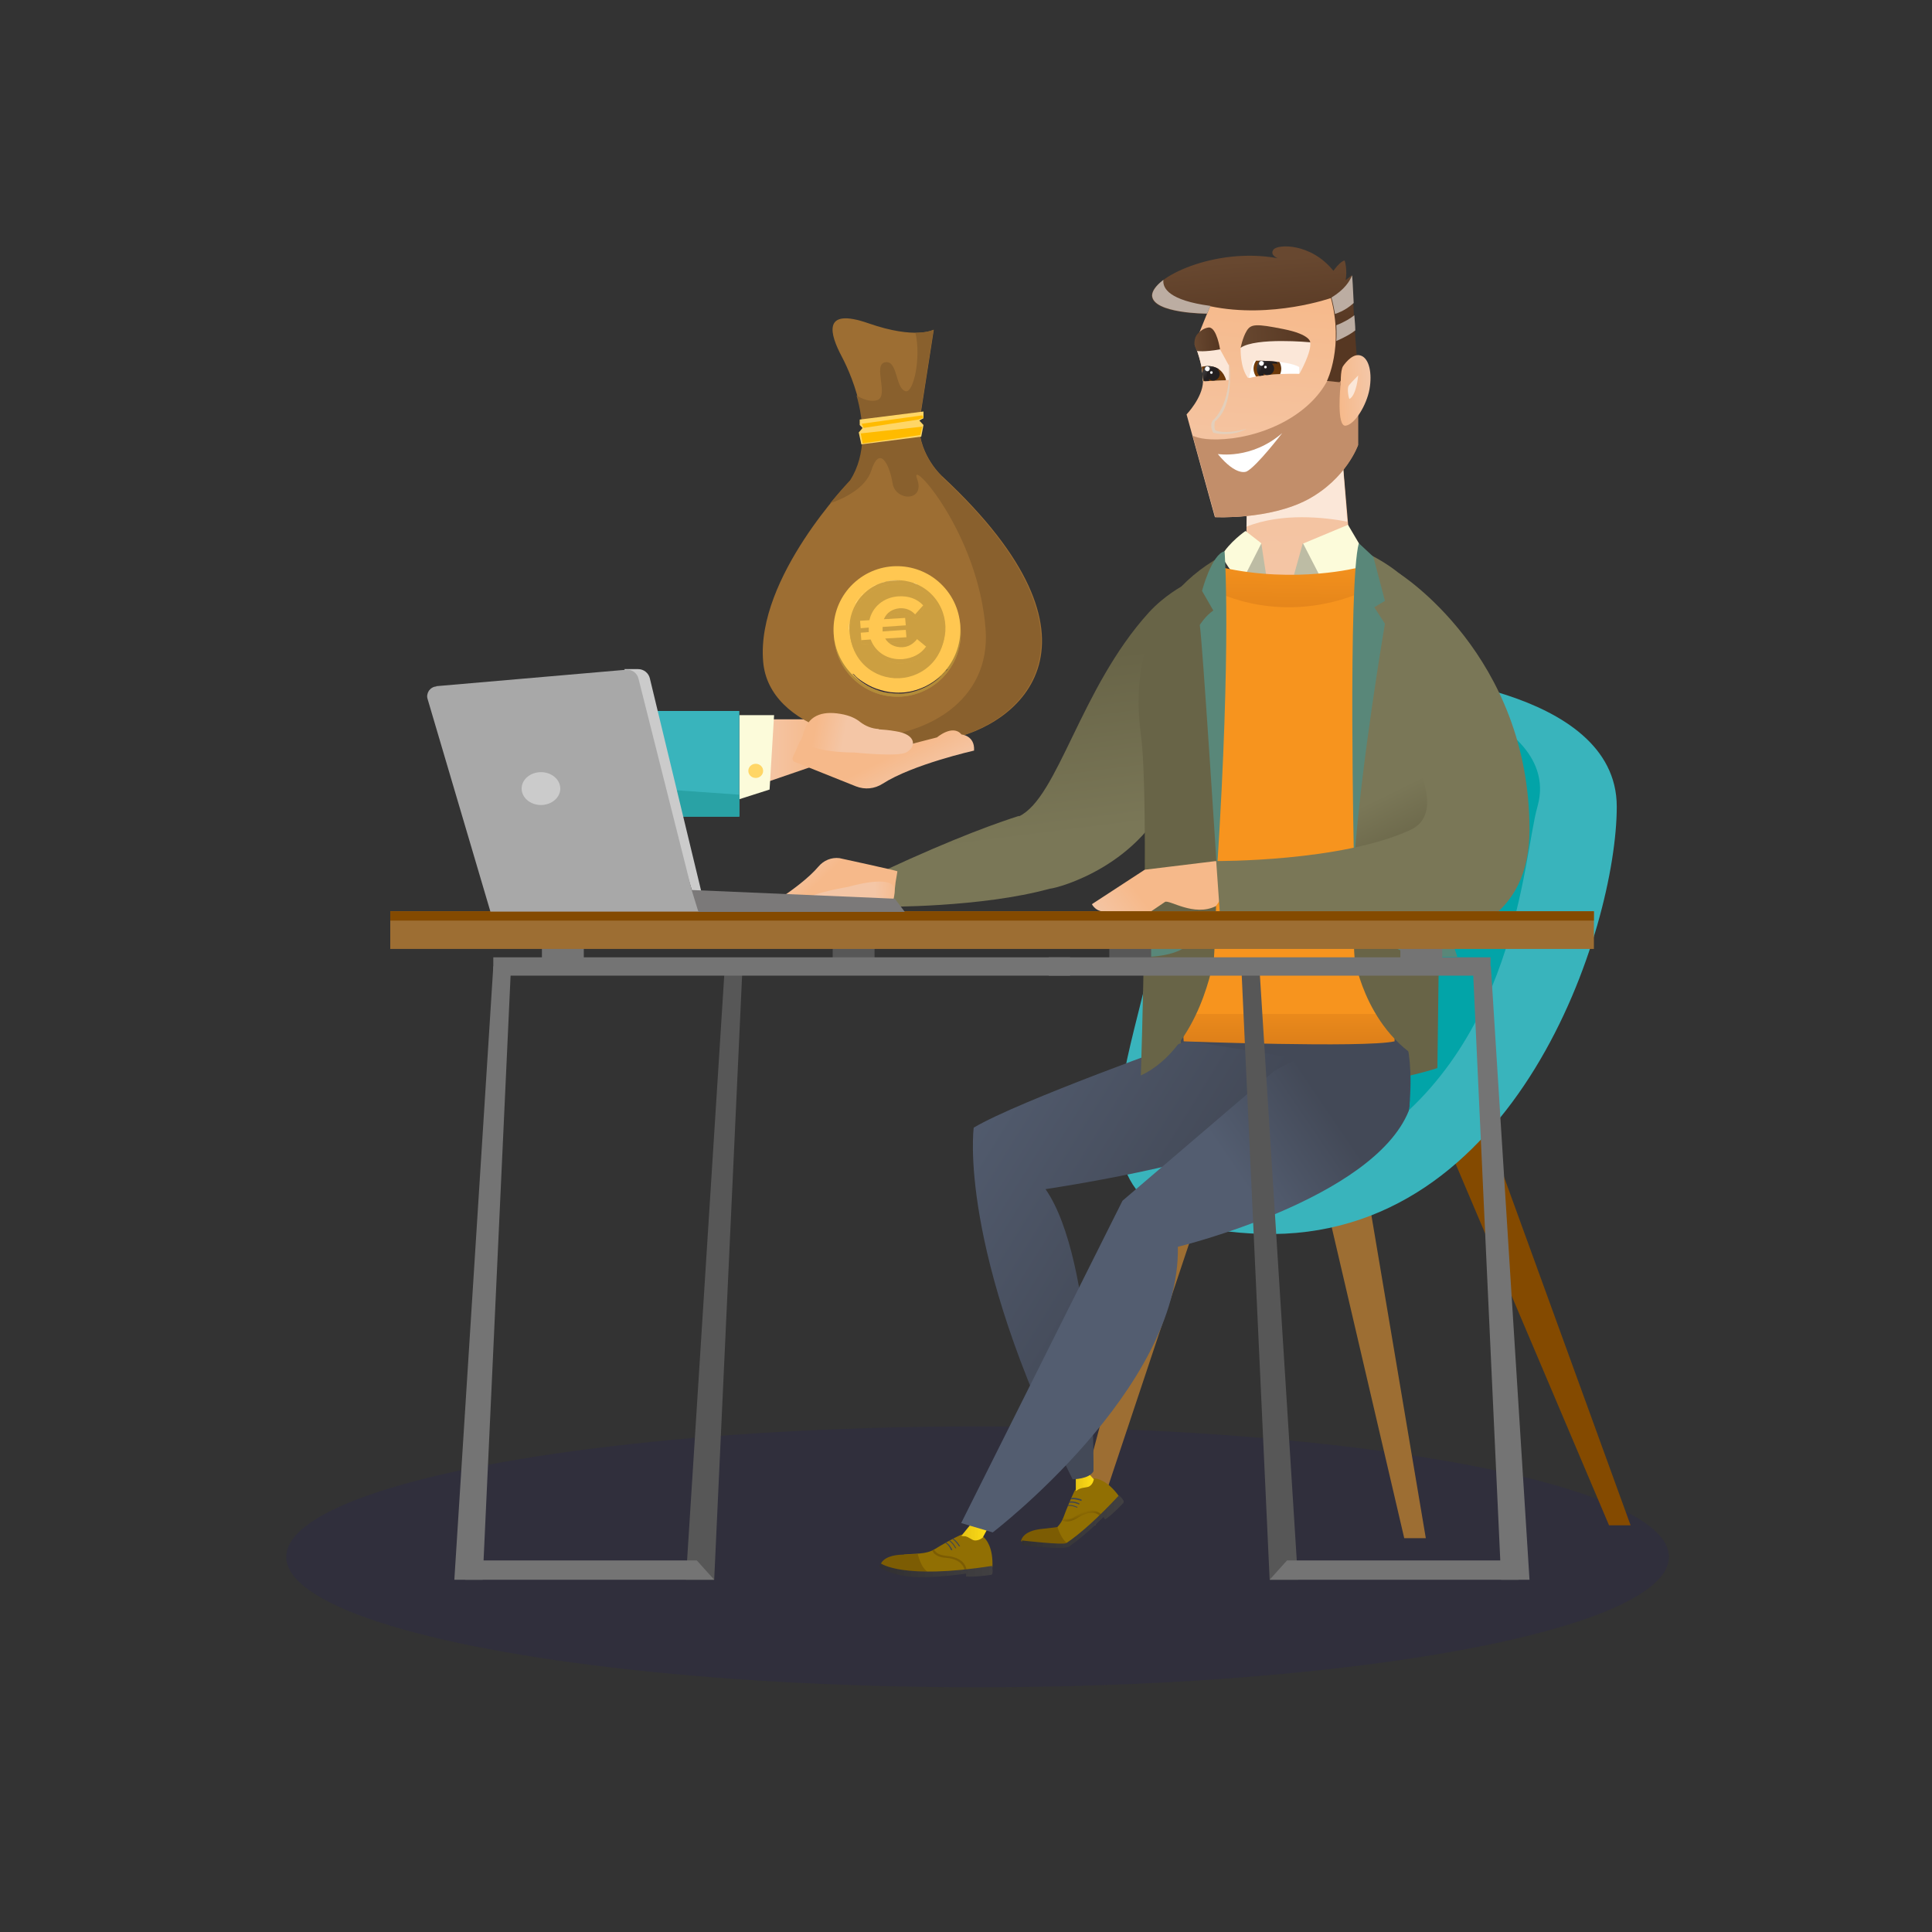 <svg xmlns="http://www.w3.org/2000/svg" xmlns:xlink="http://www.w3.org/1999/xlink" viewBox="0 0 600 600"><rect x="0" y="0" width="600" height="600" fill="#333333" stroke="none"/><defs><style>      .cls-1 {        fill: #39b4bc;      }      .cls-2 {        fill: url(#linear-gradient-15);      }      .cls-3 {        fill: url(#linear-gradient-13);      }      .cls-4 {        fill: url(#linear-gradient-28);      }      .cls-5 {        fill: #c28e6a;      }      .cls-6 {        fill: #29a2a5;      }      .cls-7 {        fill: url(#linear-gradient-2);      }      .cls-8 {        fill: url(#linear-gradient-25);      }      .cls-9 {        fill: #262262;      }      .cls-9, .cls-10 {        opacity: .2;      }      .cls-11 {        fill: url(#linear-gradient-10);      }      .cls-12 {        fill: url(#linear-gradient-12);      }      .cls-13 {        fill: url(#linear-gradient-27);      }      .cls-14 {        opacity: .3;      }      .cls-15 {        fill: #02a4a8;      }      .cls-16 {        fill: #598779;      }      .cls-17 {        fill: #ffc751;      }      .cls-18, .cls-19 {        fill: #fff;      }      .cls-20 {        fill: #fb0;      }      .cls-21 {        fill: url(#linear-gradient-26);      }      .cls-22 {        fill: #bcada2;      }      .cls-22, .cls-23, .cls-24 {        mix-blend-mode: multiply;      }      .cls-25 {        fill: none;      }      .cls-26 {        fill: url(#linear-gradient-4);      }      .cls-27 {        fill: url(#linear-gradient-30);      }      .cls-27, .cls-28 {        mix-blend-mode: screen;      }      .cls-29 {        fill: url(#linear-gradient-35);      }      .cls-30 {        fill: url(#linear-gradient-3);      }      .cls-31 {        fill: #844a00;      }      .cls-32 {        fill: url(#linear-gradient-34);      }      .cls-33 {        clip-path: url(#clippath-1);      }      .cls-34 {        fill: url(#linear-gradient-5);      }      .cls-35 {        fill: url(#linear-gradient-22);      }      .cls-36 {        fill: url(#linear-gradient-24);      }      .cls-37 {        fill: #231f20;      }      .cls-38 {        isolation: isolate;      }      .cls-39 {        fill: url(#linear-gradient-33);      }      .cls-40 {        fill: url(#linear-gradient-8);      }      .cls-41 {        fill: #575757;      }      .cls-42 {        fill: #fcfbda;      }      .cls-43 {        fill: #cbcbcb;      }      .cls-44 {        fill: #ffd666;      }      .cls-45 {        fill: #bdbca4;      }      .cls-46 {        fill: url(#linear-gradient-14);      }      .cls-47 {        fill: url(#linear-gradient-29);      }      .cls-48 {        fill: url(#linear-gradient-20);      }      .cls-49 {        fill: #3f4551;      }      .cls-50 {        fill: url(#linear-gradient-17);      }      .cls-19 {        opacity: 0;      }      .cls-51 {        fill: url(#linear-gradient-7);      }      .cls-52 {        fill: url(#linear-gradient-9);      }      .cls-53 {        fill: #747474;      }      .cls-54 {        fill: #a8a8a8;      }      .cls-55 {        fill: url(#linear-gradient-11);      }      .cls-56 {        fill: url(#linear-gradient-19);      }      .cls-23 {        fill: #fbe7d8;      }      .cls-57 {        fill: #f7941e;      }      .cls-58 {        fill: url(#linear-gradient-6);      }      .cls-59 {        fill: #7b7979;      }      .cls-60 {        fill: #9d6e33;      }      .cls-24 {        fill: #e3cfbb;      }      .cls-61 {        fill: #2b2338;      }      .cls-62 {        fill: #89602d;      }      .cls-63 {        fill: url(#linear-gradient-36);      }      .cls-64 {        fill: url(#linear-gradient-21);      }      .cls-65 {        fill: url(#linear-gradient-16);      }      .cls-66 {        fill: url(#linear-gradient);      }      .cls-67 {        fill: url(#linear-gradient-23);      }      .cls-68 {        fill: url(#linear-gradient-31);      }      .cls-69 {        clip-path: url(#clippath);      }      .cls-28 {        fill: url(#linear-gradient-32);      }      .cls-70 {        fill: url(#linear-gradient-18);      }    </style><linearGradient id="linear-gradient" x1="-10732.5" y1="233.2" x2="-10715.7" y2="233.2" gradientTransform="translate(-10478.2) rotate(-180) scale(1 -1)" gradientUnits="userSpaceOnUse"><stop offset="0" stop-color="#f6b98a"></stop><stop offset="1" stop-color="#f4c6a6"></stop></linearGradient><linearGradient id="linear-gradient-2" x1="-10753.4" y1="235.5" x2="-10758.5" y2="245.6" xlink:href="#linear-gradient"></linearGradient><linearGradient id="linear-gradient-3" x1="-10731.4" y1="226.2" x2="-10740.6" y2="228.1" xlink:href="#linear-gradient"></linearGradient><linearGradient id="linear-gradient-4" x1="-242.6" y1="942.5" x2="-242.4" y2="888.4" gradientTransform="translate(444.1 -706) rotate(-7.4)" gradientUnits="userSpaceOnUse"><stop offset="0" stop-color="#7a7757"></stop><stop offset="1" stop-color="#686447"></stop></linearGradient><linearGradient id="linear-gradient-5" x1="-1739" y1="352.9" x2="-1739.3" y2="332.5" gradientTransform="translate(-1339) rotate(-180) scale(1 -1)" xlink:href="#linear-gradient-4"></linearGradient><linearGradient id="linear-gradient-6" x1="-1736.6" y1="31.7" x2="-1742.6" y2="185.5" gradientTransform="translate(-1339) rotate(-180) scale(1 -1)" xlink:href="#linear-gradient"></linearGradient><linearGradient id="linear-gradient-7" x1="-1739.7" y1="171.7" x2="-1739.3" y2="196.4" gradientTransform="translate(-1339) rotate(-180) scale(1 -1)" gradientUnits="userSpaceOnUse"><stop offset="0" stop-color="#f7941e"></stop><stop offset="1" stop-color="#dd7f19"></stop></linearGradient><linearGradient id="linear-gradient-8" x1="-1741.8" y1="329.6" x2="-1736" y2="358.7" gradientTransform="translate(-1339) rotate(-180) scale(1 -1)" gradientUnits="userSpaceOnUse"><stop offset="0" stop-color="#434957"></stop><stop offset="1" stop-color="#535d70"></stop></linearGradient><linearGradient id="linear-gradient-9" x1="-2561.2" y1="663" x2="-2549.7" y2="641.2" gradientTransform="translate(-2164.5 1520.3) rotate(141.2) scale(1 -1)" gradientUnits="userSpaceOnUse"><stop offset="0" stop-color="#916f03"></stop><stop offset="1" stop-color="#7c5c03"></stop></linearGradient><linearGradient id="linear-gradient-10" x1="-1678.7" y1="459.7" x2="-1673.1" y2="459.7" gradientTransform="translate(-1339) rotate(-180) scale(1 -1)" gradientUnits="userSpaceOnUse"><stop offset="0" stop-color="#ffde17"></stop><stop offset="1" stop-color="#e5c213"></stop></linearGradient><linearGradient id="linear-gradient-11" x1="-1062.2" y1="336.9" x2="-1067.6" y2="344.2" gradientTransform="translate(-846.4 132.2) rotate(175.3) scale(1 -1)" xlink:href="#linear-gradient-9"></linearGradient><linearGradient id="linear-gradient-12" x1="-2606.6" y1="747.8" x2="-2606" y2="749.3" xlink:href="#linear-gradient-9"></linearGradient><linearGradient id="linear-gradient-13" x1="-1688" y1="472.6" x2="-1656.1" y2="472.6" gradientTransform="translate(-1339) rotate(-180) scale(1 -1)" gradientUnits="userSpaceOnUse"><stop offset="0" stop-color="#414042"></stop><stop offset="1" stop-color="#313032"></stop></linearGradient><linearGradient id="linear-gradient-14" x1="-881.8" y1="403.8" x2="-870.3" y2="382" gradientTransform="translate(-639.3 2.1) rotate(179.6) scale(1 -1)" xlink:href="#linear-gradient-9"></linearGradient><linearGradient id="linear-gradient-15" x1="-1646.1" y1="475.2" x2="-1637.5" y2="475.2" xlink:href="#linear-gradient-10"></linearGradient><linearGradient id="linear-gradient-16" x1="-840" y1="387.2" x2="-845.3" y2="394.6" gradientTransform="translate(-639.3 2.1) rotate(179.6) scale(1 -1)" xlink:href="#linear-gradient-9"></linearGradient><linearGradient id="linear-gradient-17" x1="-931.7" y1="486.2" x2="-931.1" y2="487.8" gradientTransform="translate(-639.3 2.1) rotate(179.6) scale(1 -1)" xlink:href="#linear-gradient-9"></linearGradient><linearGradient id="linear-gradient-18" x1="-1647.3" y1="487.7" x2="-1612.1" y2="487.7" xlink:href="#linear-gradient-13"></linearGradient><linearGradient id="linear-gradient-19" x1="-1701.3" y1="390.7" x2="-1631.3" y2="347.3" xlink:href="#linear-gradient-8"></linearGradient><linearGradient id="linear-gradient-20" x1="-1760.4" y1="357.1" x2="-1731.4" y2="376.8" xlink:href="#linear-gradient-8"></linearGradient><linearGradient id="linear-gradient-21" x1="-1739.3" y1="305.9" x2="-1739.3" y2="324.4" xlink:href="#linear-gradient-7"></linearGradient><linearGradient id="linear-gradient-22" x1="3364" y1="112" x2="3319.8" y2="164" gradientTransform="translate(-2877.5)" xlink:href="#linear-gradient-4"></linearGradient><linearGradient id="linear-gradient-23" x1="-1771.3" y1="245.7" x2="-1780.4" y2="264.2" gradientTransform="translate(-1339) rotate(-180) scale(1 -1)" xlink:href="#linear-gradient-4"></linearGradient><linearGradient id="linear-gradient-24" x1="693.4" y1="942.9" x2="686.2" y2="1003.1" gradientTransform="translate(-337.5 -821.1) rotate(-2.6)" xlink:href="#linear-gradient"></linearGradient><linearGradient id="linear-gradient-25" x1="683.7" y1="934" x2="684.4" y2="957.9" gradientTransform="translate(-337.5 -821.1) rotate(-2.6)" gradientUnits="userSpaceOnUse"><stop offset="0" stop-color="#684830"></stop><stop offset="1" stop-color="#563722"></stop></linearGradient><linearGradient id="linear-gradient-26" x1="665.2" y1="958.1" x2="673.1" y2="958.1" xlink:href="#linear-gradient-25"></linearGradient><linearGradient id="linear-gradient-27" x1="679.5" y1="958" x2="701.2" y2="958" xlink:href="#linear-gradient-25"></linearGradient><linearGradient id="linear-gradient-28" x1="709.4" y1="975.9" x2="719.4" y2="975.9" gradientTransform="translate(-337.5 -821.1) rotate(-2.6)" xlink:href="#linear-gradient"></linearGradient><clipPath id="clippath"><path class="cls-25" d="M387.9,117.4s.9-4.5,1.6-5.4c0,0,10.5-.1,14,2v2.1c0,0-9.3-.3-15.6,1.3Z"></path></clipPath><linearGradient id="linear-gradient-29" x1="683.2" y1="975.5" x2="693.7" y2="957.5" gradientTransform="translate(-337.5 -821.1) rotate(-2.6)" gradientUnits="userSpaceOnUse"><stop offset="0" stop-color="#944a00"></stop><stop offset="1" stop-color="#3c2415"></stop></linearGradient><linearGradient id="linear-gradient-30" x1="683.1" y1="963.8" x2="686.9" y2="967.5" gradientTransform="translate(-337.5 -821.1) rotate(-2.6)" gradientUnits="userSpaceOnUse"><stop offset="0" stop-color="#6d6e71"></stop><stop offset="1" stop-color="#231f20"></stop></linearGradient><clipPath id="clippath-1"><path class="cls-25" d="M373.2,113.9s5.9-1.7,7.6,4.2l-7.1.3-.5-4.6Z"></path></clipPath><linearGradient id="linear-gradient-31" x1="666.3" y1="976.4" x2="676.8" y2="958.5" xlink:href="#linear-gradient-29"></linearGradient><linearGradient id="linear-gradient-32" x1="666.2" y1="964.8" x2="670.1" y2="968.4" xlink:href="#linear-gradient-30"></linearGradient><linearGradient id="linear-gradient-33" x1="383.6" y1="-446.3" x2="379.2" y2="-437.7" gradientTransform="translate(-233.7 -52.5) rotate(-16.1) scale(1 -1) skewX(0)" xlink:href="#linear-gradient"></linearGradient><linearGradient id="linear-gradient-34" x1="403" y1="-454" x2="395.1" y2="-452.4" gradientTransform="translate(-233.7 -52.5) rotate(-16.1) scale(1 -1) skewX(0)" xlink:href="#linear-gradient"></linearGradient><linearGradient id="linear-gradient-35" x1="1562.4" y1="-2557.1" x2="1555.7" y2="-2543.9" gradientTransform="translate(-2164.5 1901) rotate(25.9)" xlink:href="#linear-gradient"></linearGradient><linearGradient id="linear-gradient-36" x1="381.5" y1="172.2" x2="369.9" y2="150.1" gradientTransform="matrix(1,0,0,1,0,0)" xlink:href="#linear-gradient-4"></linearGradient></defs><g class="cls-38"><g id="Ebene_1"><ellipse class="cls-9" cx="303.6" cy="483.5" rx="214.7" ry="40.5"></ellipse><g><g><polygon class="cls-66" points="253.1 223.4 237.8 223.4 237.5 243.1 254.4 237.3 253.1 223.4"></polygon><polygon class="cls-42" points="240.4 222.1 239 245.2 229.6 248.2 229.6 222.1 240.4 222.1"></polygon><rect class="cls-1" x="177.2" y="220.8" width="52.4" height="32.8"></rect><polygon class="cls-6" points="177.2 253.6 229.6 253.6 229.6 246.8 177.2 243.1 177.2 253.6"></polygon><path class="cls-44" d="M232.4,239.4c0,1.2,1,2.2,2.3,2.2s2.3-1,2.3-2.2-1-2.2-2.3-2.2-2.3,1-2.3,2.2Z"></path><g><path class="cls-60" d="M264.1,149.2s-29.3,30.1-27.1,56.2c1.7,21.2,33.8,28.5,56.9,24.3,23.1-4.2,53.9-30.4-1.2-81.7,0,0-7.1-6.2-7.3-16.1l4.6-29.5s-5.7,3.1-20.3-2-11.9,3.5-8.3,10.3c3.6,6.8,11.2,25.2,2.8,38.5Z"></path><path class="cls-62" d="M292.6,148s-7.1-6.2-7.3-16.1l4.6-29.5s-1.7.9-5.6,1c1.8,7.7-.6,18.6-3,18.1-3.3-.7-2.4-9.7-6.4-9-4,.7,1.4,10.7-2.6,11.8-2.1.6-4.5-.4-6.3-1.5,2.3,8.1,3.2,18.2-2,26.4,0,0-2.6,2.7-6.2,7.1,4.1-1.4,11-4.6,12.8-10.2,2.6-8.1,5.7-1.7,6.6,4,.9,5.7,10.3,5.7,7.6-1.4-2.7-7.1,19.1,16.6,21.3,46.9,1.5,21.8-18,34-41.3,33.6,9.4,2,19.8,2.2,28.8.5,23.1-4.2,53.9-30.4-1.2-81.7Z"></path><polygon class="cls-44" points="267 132 267 130.3 286.8 127.8 286.8 129.9 285.5 130.6 286.8 132 286.1 135.6 267.5 138 266.7 134.3 267.9 132.9 267 132"></polygon><polygon class="cls-20" points="267.3 134.6 286.4 132.5 285.8 135.1 267.9 137.7 267.3 134.6"></polygon><polygon class="cls-20" points="267.6 131.6 286.4 129 286.8 129.7 285.2 130.3 268.2 132.9 267.6 131.6"></polygon></g><g><path class="cls-7" d="M248.6,230.2l1.6-3.8,24.5,6.8,16.3-4.2s4.9-4.2,7.6-.9c0,0,4.2.3,3.9,5,0,0-19.1,4.3-28.4,10.3-2.5,1.6-5.5,1.9-8.3.8l-19-7.6c-.3-.1-.5-.3-.6-.6-.1-.3-.1-.6,0-.8l1.3-2.9,1-2.3Z"></path><path class="cls-30" d="M272.9,226.4c-2.1-.1-4.1-.9-5.8-2.2-1.2-1-3.1-2-6.1-2.5-5.9-1-10.2.6-11.6,6.4-1.5,5.8,16,5.6,16,5.6,0,0,13.3,1.4,16,0,3.2-1.7,3.3-5.6-3.2-6.6-2.2-.4-4-.5-5.3-.6Z"></path></g></g><g><polygon class="cls-31" points="460 346 506.4 473.7 499.7 473.7 447.2 350 460 346"></polygon><polygon class="cls-60" points="424.5 369.1 442.8 477.7 436.1 477.7 411.7 373.1 424.5 369.1"></polygon><polygon class="cls-60" points="362.2 365.1 333.4 473.7 340.1 473.7 375 369.1 362.2 365.1"></polygon><path class="cls-1" d="M433.8,209.4s68.3,3.6,68.3,41.1-30.9,135-110.3,132.7c-79.4-2.3-27.6-68.9-31.1-115.7-3.4-46.8,24.7-60.6,73.1-58Z"></path><path class="cls-15" d="M464,224.5s18.2,9.3,13.5,25.9c-4.6,16-6.3,76.9-56.7,107-3.7,2.2-7.9,3.2-12.2,3l-41.5-2.3c-4.6-.3-8.4-3.9-8.8-8.5-.7-8.1-.5-20.8,5.3-31.1,9.3-16.5,8.3-46.8,6.8-59.1-1.4-12.4,5.9-62.6,93.6-34.8Z"></path></g><g><path class="cls-26" d="M316.4,253.4c-5.6,1.8-18.9,6.3-42.5,17.3l.4,10.9s30.3.3,51.7-5.6c2.7-.2,28.9-7.3,38.1-31.5l3.4-62.7s-5.9,3.1-10.8,8.5c-21.2,23.4-28.1,57.4-40.2,63.2Z"></path><path class="cls-34" d="M446.4,331.7s-41.7,14.2-92.2,2.5l9-12.4,73.3-3.6,9.9,13.5Z"></path><polygon class="cls-57" points="426.6 183.4 374.8 183.4 368.2 319.6 431.6 319.6 426.6 183.4"></polygon><path class="cls-58" d="M416.7,140l2.3,26.7s3.8,14.2-19.1,16.7c-13.3,1.5-13-11-13-11l.5-19.9,29.3-12.6Z"></path><path class="cls-45" d="M404.6,168.7l-4.1,14.7s9,1.7,13.7-2.8l-9.6-11.9Z"></path><path class="cls-45" d="M391.7,168.7l2.4,15.7s-8,.7-11.3-3.7c0,0,1.7-11.7,8.9-12Z"></path><path class="cls-42" d="M418.6,163l-13.9,5.8,7,13.6s10.8.1,11.9-11l-4.9-8.3Z"></path><path class="cls-42" d="M391.7,168.7l-4.9-3.8s-5.1,3.5-7.5,7.8c0,0,3.7,6.2,6.2,8.3l6.2-12.2Z"></path><path class="cls-51" d="M422.1,176.2s-19.6,5.2-42.7,0l-1.7,7.5s20.2,11,45.8,0l-1.3-7.5Z"></path><path class="cls-23" d="M387.1,163.6l.3-11,29.3-12.6,1.7,22c-6.8-1.3-20.2-2.9-31.4,1.6Z"></path><path class="cls-40" d="M367,320.5l20.7-.5,45.6-4.6s6.3,6.3,4.4,28.2c0,.6-3.4,5.8-3.4,6.4l-33.1,10.3-34.4-6.5c-.4-19.7,0-33.3,0-33.3Z"></path><g><path class="cls-52" d="M328.5,477.7c-.6-.6-1-1.3-1.4-2.1,1.3-1.3,2.5-2.6,3.1-4.2.9-2.5,2.2-5.6,3.6-8.6l5.5-3.6c.1,0,.2-.1.4-.1.9,0,4.3.6,7.9,5.7,0,0-6.9,7-11.9,11.2-1.3,1.1-2.8,2.3-4.4,3.4-1-.4-2.1-.9-2.9-1.7Z"></path><path class="cls-11" d="M337.4,456.9l2.3,2.5s-.2,1.5-1.4,2.2c-.7.4-2,.3-3.1.8-.2,0-1.1.8-1.1.6v-6.5c.1,0,3.3.4,3.3.4Z"></path><path class="cls-55" d="M328.4,474.2s1.2,4.3,3.6,5.4c0,0-10.9,1.4-14.9-1,0,0,.2-3.2,6.6-3.8,6.4-.7,4.7-.6,4.7-.6Z"></path><path class="cls-12" d="M330.5,472.4c-.2,0-.5-.1-.6-.2.1-.2.2-.4.3-.7.2,0,.3.1.5.2,1.1.2,2.3,0,3.6-1,2.1-1.4,4-1.9,5.7-1.5.8.2,1.5.6,2.1,1.1-.2.2-.3.3-.5.5-.5-.5-1.1-.8-1.7-.9-1.5-.3-3.2.2-5.1,1.4-1.5,1-2.9,1.4-4.2,1.1Z"></path><path class="cls-3" d="M347.5,464.4s.8.6,1.4,1.6c.1.2.1.5,0,.7-.9,1-3.6,3.8-5.7,5.2l-.5-.8s-5.2,5.4-10.7,9.2c-1.4,1-11.9-.1-14.1-.4-.3,0-.5-.2-.5-.5v-1c-.1,0,12.8,1.5,13.8.8,4.3-2.9,9.8-7.8,16.4-14.9Z"></path><path class="cls-49" d="M335.9,465.9s0,0,0,0c0,0,0-.2,0-.2,0,0-1.7-.7-3.1-.5,0,0-.2.1-.2.2,0,0,.1.2.2.2,1.3-.1,2.9.5,2.9.5,0,0,.1,0,.2,0Z"></path><path class="cls-49" d="M335.2,467.1s0,0,0,0c0,0,0-.2,0-.2,0,0-1.5-.8-2.9-.6,0,0-.2.1-.2.2,0,0,.1.2.2.2,1.3-.2,2.7.5,2.7.5,0,0,.1,0,.2,0Z"></path><path class="cls-49" d="M334.6,468.2s0,0,0,0c0,0,0-.2,0-.2,0,0-1.6-.8-2.9-.6,0,0-.2.1-.1.2,0,0,.1.2.2.1,1.1-.2,2.6.5,2.6.5,0,0,.1,0,.2,0Z"></path></g><g><path class="cls-46" d="M280.7,482.8c3.3-.4,6.9,0,9.6-1.7,2.3-1.4,5.2-3.1,8.2-4.5l6.6.6c.1,0,.3,0,.4.2.7.6,3,3.1,2.7,9.4,0,0-9.8,1.2-16.3,1.4-6.5.2-16.3-.8-18-2.2,0,0-.5-2.2,6.9-3.1Z"></path><path class="cls-2" d="M307.2,473.8l-2,3.7s-1.1,1-2.5.9c-.9-.1-1.7-1-2.9-1.3-.2,0-1.3,0-1.2-.2l4.1-5,4.5,1.9Z"></path><path class="cls-65" d="M285,482.5s.9,4.4,3.2,5.7c0,0-11,.6-14.8-2.1,0,0,.4-3.1,6.9-3.3,6.4-.2,4.7-.2,4.7-.2Z"></path><path class="cls-50" d="M289.9,482.1c-.2-.2-.3-.4-.4-.6.2,0,.4-.2.6-.3,0,.2.2.3.3.5.7.9,1.8,1.3,3.5,1.5,2.5.2,4.4,1,5.4,2.3.5.6.8,1.4.9,2.2-.2,0-.5,0-.7,0,0-.6-.3-1.3-.8-1.8-.9-1.2-2.6-1.9-4.9-2.1-1.8-.1-3.2-.7-4-1.7Z"></path><path class="cls-70" d="M308.1,486.5s.3,1,.1,2.1c0,.3-.3.5-.5.5-1.3.2-5.2.7-7.7.5v-.9c0,0-9.9,1.5-16.6,1-5.3-.3-8.8-2.1-10-2.8-.3-.2-.4-.5-.2-.8l.3-.6s6.7,5.2,34.6.8Z"></path><path class="cls-49" d="M298.1,480.3s0,0,0,0c0,0,.1-.2,0-.2,0,0-.9-1.6-2.1-2.3,0,0-.2,0-.2,0,0,0,0,.2,0,.2,1.1.7,2,2.2,2,2.2,0,0,0,0,.2,0Z"></path><path class="cls-49" d="M296.9,480.9s0,0,0,0c0,0,.1-.1,0-.2,0,0-.7-1.5-1.9-2.3,0,0-.2,0-.2,0,0,0,0,.2,0,.2,1.1.7,1.8,2.1,1.8,2.1,0,0,0,.1.2.1Z"></path><path class="cls-49" d="M295.7,481.4s0,0,0,0c0,0,.1-.1,0-.2,0,0-.7-1.6-1.9-2.2,0,0-.2,0-.2,0,0,0,0,.2,0,.2,1,.5,1.7,2,1.7,2.1,0,0,0,.1.2.1Z"></path></g><path class="cls-56" d="M368.9,323.2s-52.6,18.7-66.5,27c0,0-5.2,37.5,30.7,109.2,0,0,5.2,0,6.5-2.5,0,0,.7-65.2-14.9-87.6,0,0,53.8-8,67.7-17.5,13.9-9.6,10-23.1,10-23.1l-33.5-5.5Z"></path><path class="cls-48" d="M395.6,332.7l-47,40.2-50.1,100.1,9.8,2.9s58.3-44.5,57.5-88.7c0,0,60.6-14.7,71.7-42.2,0,0,2.8-12.4-9.2-18.7-12-6.4-32.7,6.4-32.7,6.4Z"></path><path class="cls-64" d="M430.3,314.9h-60.5s-2.8,2.5-2.2,8.5c0,0,55.9,2.1,65.5,0,0,0,.3-7.8-2.8-8.5Z"></path><path class="cls-35" d="M379.4,172.6s-1.1,107.8-2.4,125c0,0-4.3,27.7-22.7,36.4,0,0,2.8-85,0-106-1.9-13.9-1.8-40.5,25.2-55.4Z"></path><path class="cls-16" d="M377.9,269.6s-4.5-70.8-5.3-75.5c0,0,1.7-2.8,4.2-4.5l-3.5-6.1s3-11.4,7-12.3c0,0,2.2,27.9-2.3,98.3Z"></path><path class="cls-67" d="M423.5,171.3s-4.4,109.1-2.8,126.4c0,0,3.9,25.3,25.7,34,0,0,1.2-90.4,1.2-104.5s7.8-41-24.1-55.9Z"></path><path class="cls-16" d="M449.1,286.8h-18.7s-3.6,9.7,14.9,10.4h7.3l-3.5-10.4Z"></path><path class="cls-16" d="M352.1,286.8h18.7s3.6,9.7-14.9,10.4h-7.3l3.5-10.4Z"></path><path class="cls-16" d="M420.5,268.3s-1.9-87.2,1.5-99.6l4.5,4.2,3.6,13.7-3.3,2,3.3,5.1s-7.5,43.8-9.6,74.6Z"></path><g><path class="cls-36" d="M376.2,94.1l-5.2,12.8s2.8,6.7,2.6,11.7c-.2,5-5.1,10.1-5.1,10.1l8.8,31.9s16.8.9,28.8-5.5c12-6.5,15.6-16.9,15.6-16.9v-10.2c0,0-.9-36.5-9.3-38.2-8.4-1.8-31.6.8-36.3,4.4Z"></path><path class="cls-23" d="M381.8,113.8l-2.9-5.3c-2.8-.9-5.4-.2-7.1.5.8,2.3,1.9,6.2,1.8,9.4l8.1-.4v-4.3Z"></path><path class="cls-5" d="M413.9,114.3c-4.1,12.6-18.2,20.1-31,21.8-7.2.9-10.8,0-12.5-.8l7,25.3s16.8.9,28.8-5.5c12-6.5,15.6-16.9,15.6-16.9v-10.2c0,0-.1-8.4-1.3-17.3l-6.6,3.8Z"></path><path class="cls-18" d="M378.2,141s10.4,1.8,20-6.5c0,0-7.9,10.3-11,11.9,0,0-3.1,1.8-9-5.4Z"></path><path class="cls-8" d="M413.5,92.5s-18.5,6.6-37.7,2.6l-1,2.4s-16.8,0-17.1-5.6c-.3-5.6,19.6-15.3,39.1-11.7,0,0-2.6-1-1.3-2.7,1.3-1.7,11.6-2.1,18.6,6.6,0,0,2.1-3,3.5-3.2,0,0,.9,2.9.3,6.1l1.9-1.5s1.1,22.3,1.7,26.1l-5.5,7.1-3.9-.4s5.3-10.7,1.2-25.8Z"></path><path class="cls-22" d="M419.9,85.5c-.7,1.8-2.3,4.4-6.4,6.9.5,1.8.8,3.5,1.1,5.1,2.8-.9,4.7-2.4,5.8-3.4-.2-4.4-.4-8-.5-8.6Z"></path><path class="cls-22" d="M361.2,87c-2.2,1.7-3.4,3.4-3.4,4.8.3,5.6,17.1,5.6,17.1,5.6l1-2.4c-12.7-1.7-14.9-5.4-14.6-8.1Z"></path><path class="cls-22" d="M415,101.1c.1,1.7.1,3.3,0,4.8,3-1.3,4.8-2.4,5.9-3.3,0-1.5-.2-3.1-.3-4.7-1.1.9-3,2.1-5.6,3.1Z"></path><path class="cls-21" d="M378.9,108.5s-1-6.7-3.4-6.8c0,0-2.1,0-3.9,2.4,0,0-1.6,2.3.2,4.9,0,0,2,.4,7.1-.5Z"></path><path class="cls-13" d="M385.3,108s20.1,0,21.6-1.7c0,0,.2-2.4-8.3-4.1-8.5-1.7-10.1-1.6-11.4.5s-1.9,5.3-1.9,5.3Z"></path><path class="cls-23" d="M385.3,108s-.3,6.1,2.3,9.4c0,0,6.6-3.6,16-1.4,0,0,3.8-6.7,3.3-9.7,0,0-16.8-1.6-21.6,1.7Z"></path><path class="cls-18" d="M387.9,117.4s.9-4.5,1.6-5.4c0,0,10.5-.1,14,2v2.1c0,0-9.3-.3-15.6,1.3Z"></path><path class="cls-4" d="M416.4,119.6s-.2-4.5.7-5.9c1-1.4,3.3-4.2,5.7-3.2,2.4,1,3.4,5.4,2.5,10.4-.9,4.9-4.5,10.9-7.4,11.3-2.9.4-1.6-12.5-1.6-12.5Z"></path><path class="cls-23" d="M419.1,123.9c-.2,0-.9-3.3-.2-4.2.7-.9,2.9-3.1,2.9-3.1,0,0-.5,6.1-2.7,7.3Z"></path><g class="cls-69"><g><path class="cls-47" d="M397.9,114.3c.1,2.4-1.7,4.3-4.1,4.5-2.4.1-4.3-1.7-4.5-4.1-.1-2.4,1.7-4.3,4.1-4.5,2.4-.1,4.3,1.7,4.5,4.1Z"></path><path class="cls-27" d="M392.4,116.5c0-1.9,1.4-3.5,3.2-3.6.4,0,.8,0,1.2.2-.5-1.3-1.8-2.1-3.3-2.1-1.9,0-3.3,1.7-3.2,3.6,0,1.5,1,2.7,2.4,3.1-.2-.4-.3-.8-.3-1.2Z"></path><path class="cls-37" d="M395.7,114.4c0,1.1-.8,2-1.9,2.1s-2-.8-2.1-1.9c0-1.1.8-2,1.9-2.1s2,.8,2.1,1.9Z"></path><path class="cls-18" d="M392.5,112.8c0,.4-.3.8-.7.8-.4,0-.8-.3-.8-.7,0-.4.3-.8.7-.8.4,0,.8.3.8.7Z"></path><path class="cls-18" d="M393.4,114c0,.2-.1.4-.4.4-.2,0-.4-.1-.4-.4,0-.2.1-.4.4-.4.2,0,.4.1.4.4Z"></path></g></g><g><path class="cls-18" d="M373.2,113.9s5.6-1.6,7.6,4.2l-7.1.3-.5-4.6Z"></path><g class="cls-33"><g><path class="cls-68" d="M381.1,116c.1,2.4-1.7,4.3-4.1,4.5s-4.3-1.7-4.5-4.1c-.1-2.4,1.7-4.3,4.1-4.5,2.4-.1,4.3,1.7,4.5,4.1Z"></path><path class="cls-28" d="M375.5,118.3c0-1.9,1.4-3.5,3.2-3.6.4,0,.8,0,1.2.2-.5-1.3-1.8-2.1-3.3-2.1-1.9,0-3.3,1.7-3.2,3.6,0,1.5,1,2.7,2.4,3.1-.2-.4-.3-.8-.3-1.2Z"></path><path class="cls-37" d="M378.8,116.1c0,1.1-.8,2-1.9,2.1s-2-.8-2.1-1.9c0-1.1.8-2,1.9-2.1,1.1,0,2,.8,2.1,1.9Z"></path><path class="cls-18" d="M375.7,114.5c0,.4-.3.8-.7.8-.4,0-.8-.3-.8-.7,0-.4.3-.8.7-.8.4,0,.8.3.8.7Z"></path><path class="cls-18" d="M376.6,115.7c0,.2-.1.4-.4.4-.2,0-.4-.1-.4-.4,0-.2.1-.4.4-.4s.4.1.4.4Z"></path></g></g></g><path class="cls-24" d="M381.8,113s1.7,13-4.5,17.9c0,0-.4,1.8.1,2.7,0,0,2.3,1.5,9.7-.4,0,0-4.3,2.6-10.3,1.2,0,0-1.3-2.1-.2-3.8,0,0,5.7-4.4,5.1-17.4Z"></path></g><g><path class="cls-39" d="M278.1,274.3l-.4,3.5h-21.5c0,0-12.2,7.3-12.2,7.3,0,0-3,4.6-6,2.5,0,0-3.5.7-4.4-3.3,0,0,14.5-8,20.6-15.2,1.6-1.9,4-2.9,6.5-2.6,0,0,18,3.9,18,4.1l-.6,3.6Z"></path><path class="cls-32" d="M259.2,283.2c1.7-.4,3.5-.2,5.2.5,1.2.5,3,.9,5.5.6,5-.5,8.1-2.9,7.9-8s-14.3-.9-14.3-.9c0,0-11.1,1.9-13,3.7-2.2,2.1-1.4,5.4,4.2,4.8,1.9-.2,3.3-.5,4.5-.7Z"></path></g><path class="cls-29" d="M377.7,267.4l-22.2,2.7-16.4,10.7s1.3,2.7,4.5,2.2l-.3,1.5s3.4,3,6.3.6l-.7,2s2.3,1,4.2-.8c1.9-1.7,7.4-5.3,8.7-6.2,1.3-.8,9,4.7,15.8,1.3,0,0,6.6-7.9,0-14Z"></path><path class="cls-63" d="M434.4,178s40.6,25.4,40.6,79.7-79.7,31.9-96.1,26.8l-1.2-17.1s38.9.3,60.4-9.7c9.2-4.3,4.7-17.9-3.2-28.1,0,0-6.8-39.5-.5-51.6Z"></path></g><g><g><g><polygon class="cls-41" points="221.8 490.6 213 490.6 225.1 300.1 230.6 300.1 221.8 490.6"></polygon><polygon class="cls-53" points="149.9 490.6 141.1 490.6 153.2 300.1 158.7 300.1 149.9 490.6"></polygon><polygon class="cls-53" points="221.8 490.6 144.5 490.6 144.5 484.6 216.4 484.6 221.8 490.6"></polygon><rect class="cls-53" x="168.3" y="287.7" width="13" height="14.1"></rect><rect class="cls-41" x="258.6" y="287.7" width="13" height="14.1"></rect><rect class="cls-53" x="153.2" y="297.3" width="179.1" height="5.7"></rect></g><g><polygon class="cls-41" points="394.3 490.6 403.1 490.6 391.1 300.1 385.5 300.1 394.3 490.6"></polygon><polygon class="cls-53" points="466.2 490.6 475 490.6 463 300.1 457.4 300.1 466.2 490.6"></polygon><polygon class="cls-53" points="394.3 490.6 471.6 490.6 471.6 484.6 399.7 484.6 394.3 490.6"></polygon><rect class="cls-53" x="434.9" y="287.7" width="13" height="14.1"></rect><rect class="cls-41" x="344.5" y="287.7" width="13" height="14.1"></rect><rect class="cls-53" x="325.7" y="297.3" width="137.2" height="5.7"></rect></g></g><rect class="cls-60" x="121.2" y="283" width="373.8" height="11.7"></rect><rect class="cls-31" x="121.2" y="283" width="373.8" height="2.9"></rect></g><g><path class="cls-43" d="M193.9,207.8h4.3c1.7,0,3.2,1.2,3.6,2.8l17.5,72.5h-2.4l-23-75.4Z"></path><path class="cls-54" d="M135.5,213.2c-.9,0-1.8.6-2.3,1.3-.5.8-.7,1.7-.4,2.6l19.5,66h69l-6.5-6.8-16.5-65.5c-.4-1.8-2.1-3-3.9-2.8l-58.9,5.1Z"></path><polygon class="cls-59" points="216.9 283.2 281 283.2 277.9 279.1 214.8 276.4 216.9 283.2"></polygon><ellipse class="cls-43" cx="168" cy="244.9" rx="6" ry="5.1"></ellipse></g></g><g><g><g><circle class="cls-17" cx="278.7" cy="196.8" r="19.7" transform="translate(-49 291.7) rotate(-51.4)"></circle><g class="cls-14"><circle cx="278.7" cy="196.8" r="19.7" transform="translate(-49 291.7) rotate(-51.4)"></circle></g><g><g><circle class="cls-17" cx="278.6" cy="195.5" r="19.7" transform="translate(-60.2 228.4) rotate(-40.6)"></circle><path class="cls-19" d="M264.8,199.6l-5.5-.3c.7,3.4,2.2,6.6,4.7,9.4,3,3.3,6.8,5.4,10.9,6.2l1.9-4.2-11.9-10.9Z"></path><path class="cls-17" d="M288.7,206.2c-6.1,5.5-15.6,5-21.1-1.1-5.5-6.1-5-15.6,1.1-21.1,6.1-5.5,15.6-5,21.1,1.1,5.5,6.1,5,15.6-1.1,21.1Z"></path><g class="cls-10"><path d="M288.7,206.2c-6.1,5.5-15.6,5-21.1-1.1-5.5-6.1-5-15.6,1.1-21.1,6.1-5.5,15.6-5,21.1,1.1,5.5,6.1,5,15.6-1.1,21.1Z"></path></g><path class="cls-17" d="M288.5,206.9c-6.1,5.4-15.4,4.9-20.8-1.1-5.4-6.1-4.9-15.4,1.1-20.8,6.1-5.4,15.4-4.9,20.8,1.1,5.4,6.1,4.9,15.4-1.1,20.8Z"></path><g class="cls-10"><path d="M288.5,206.9c-6.1,5.4-15.4,4.9-20.8-1.1-5.4-6.1-4.9-15.4,1.1-20.8,6.1-5.4,15.4-4.9,20.8,1.1,5.4,6.1,4.9,15.4-1.1,20.8Z"></path></g></g><g class="cls-14"><path d="M282.8,193h0s0,0,0,0t0,0Z"></path></g></g></g><path class="cls-17" d="M284.8,199.7l2.8,1.1v1.3c-1.5,2.3-4,3.6-7.2,3.9-4.6.3-8.4-2.1-9.9-6.1l-2.9.2-.2-2.3,2.5-.2c0-.2,0-.5,0-.7,0-.2,0-.5,0-.7l-2.5.2-.2-2.3,2.9-.2c.9-4.1,4.4-7.1,9-7.4,2.9-.2,5.8-.2,7.6,1.6v1.3c0,0-2.4,2.8-2.4,2.8-1.3-1.4-2.9-2-4.8-1.9-2.3.2-4.1,1.4-4.9,3.4l6.6-.4.2,2.3-7.2.5c0,.2,0,.5,0,.7,0,.2,0,.5,0,.7l7.2-.5.2,2.3-6.6.4c1.1,1.8,3,2.8,5.4,2.7,1.8-.1,3.3-1,4.5-2.5Z"></path><g class="cls-10"><path d="M284.8,199.7l2.8,1.1v1.3c-1.5,2.3-4,3.6-7.2,3.9-4.6.3-8.4-2.1-9.9-6.1l-2.9.2-.2-2.3,2.5-.2c0-.2,0-.5,0-.7,0-.2,0-.5,0-.7l-2.5.2-.2-2.3,2.9-.2c.9-4.1,4.4-7.1,9-7.4,2.9-.2,5.8-.2,7.6,1.6v1.3c0,0-2.4,2.8-2.4,2.8-1.3-1.4-2.9-2-4.8-1.9-2.3.2-4.1,1.4-4.9,3.4l6.6-.4.2,2.3-7.2.5c0,.2,0,.5,0,.7,0,.2,0,.5,0,.7l7.2-.5.2,2.3-6.6.4c1.1,1.8,3,2.8,5.4,2.7,1.8-.1,3.3-1,4.5-2.5Z"></path></g><path class="cls-17" d="M284.7,198.4l2.9,2.4c-1.6,2.3-4.1,3.6-7.3,3.9-4.6.3-8.4-2.1-9.9-6.1l-2.9.2-.2-2.3,2.5-.2c0-.2,0-.5,0-.7s0-.5,0-.7l-2.5.2-.2-2.3,2.9-.2c.9-4.1,4.4-7.1,9-7.4,3.2-.2,5.9.8,7.7,2.8l-2.5,2.8c-1.3-1.4-2.9-2-4.8-1.9-2.3.2-4.1,1.4-4.9,3.4l6.6-.4.2,2.3-7.2.5c0,.2,0,.5,0,.7,0,.2,0,.5,0,.7l7.2-.5.2,2.3-6.6.4c1.1,1.8,3,2.8,5.4,2.7,1.8-.1,3.3-1,4.5-2.5Z"></path><path class="cls-19" d="M285.7,177.2c-6.7-2.6-14.6-1.4-20.3,3.7-3.5,3.2-5.7,7.4-6.3,11.8,0,0,.1.1.1.1,4.7,1.8,11.8,3.2,16.9,1.2,5.9-2.4,9.7-6.4,9.6-16.8Z"></path><path class="cls-61" d="M294,208s0,0-.2.3c-.1.2-.3.4-.6.7-.6.6-1.4,1.5-2.6,2.4-1.2.9-2.8,1.9-4.6,2.6-1.9.8-4,1.3-6.3,1.4-2.3,0-4.5-.2-6.4-.8-1.9-.6-3.6-1.4-4.8-2.2-1.3-.8-2.2-1.6-2.8-2.2-.3-.3-.5-.5-.7-.7-.2-.2-.2-.2-.2-.3,0,0,0,0,.3.2.2.1.4.4.7.7.6.6,1.6,1.3,2.9,2.1,1.3.8,2.9,1.6,4.8,2.1,1.9.6,4.1.9,6.4.8,2.3-.1,4.4-.6,6.3-1.4,1.8-.7,3.4-1.7,4.6-2.6,1.2-.9,2.1-1.7,2.7-2.4.3-.3.5-.6.7-.7.1-.2.2-.2.2-.2Z"></path></g><path class="cls-18" d="M284.9,181.5s-.1,0-.3-.1c-.1,0-.2,0-.4-.2-.1,0-.3-.1-.5-.2-.8-.3-1.9-.6-3.4-.7-1.4-.1-3.2,0-5.1.3-.9.2-1.9.5-2.9.9-1,.4-1.9.9-2.8,1.5-.9.7-1.7,1.4-2.3,2.2-.7.8-1.2,1.6-1.7,2.5-.9,1.7-1.4,3.4-1.6,4.8-.2,1.4-.3,2.6-.2,3.4,0,.4,0,.7,0,.9,0,.2,0,.3,0,.3,0,0,0-.1,0-.3,0-.2,0-.5,0-.9,0-.8,0-2,.2-3.4.2-1.4.7-3.1,1.6-4.8.4-.9,1-1.7,1.7-2.5.7-.8,1.4-1.6,2.3-2.2.9-.6,1.9-1.1,2.8-1.5,1-.4,1.9-.7,2.9-.9,1.9-.4,3.6-.4,5.1-.3,1.4.1,2.6.4,3.4.7.2,0,.4.1.5.2.1,0,.3.1.4.2.2,0,.3.1.3.1Z"></path></g></g></g></svg>